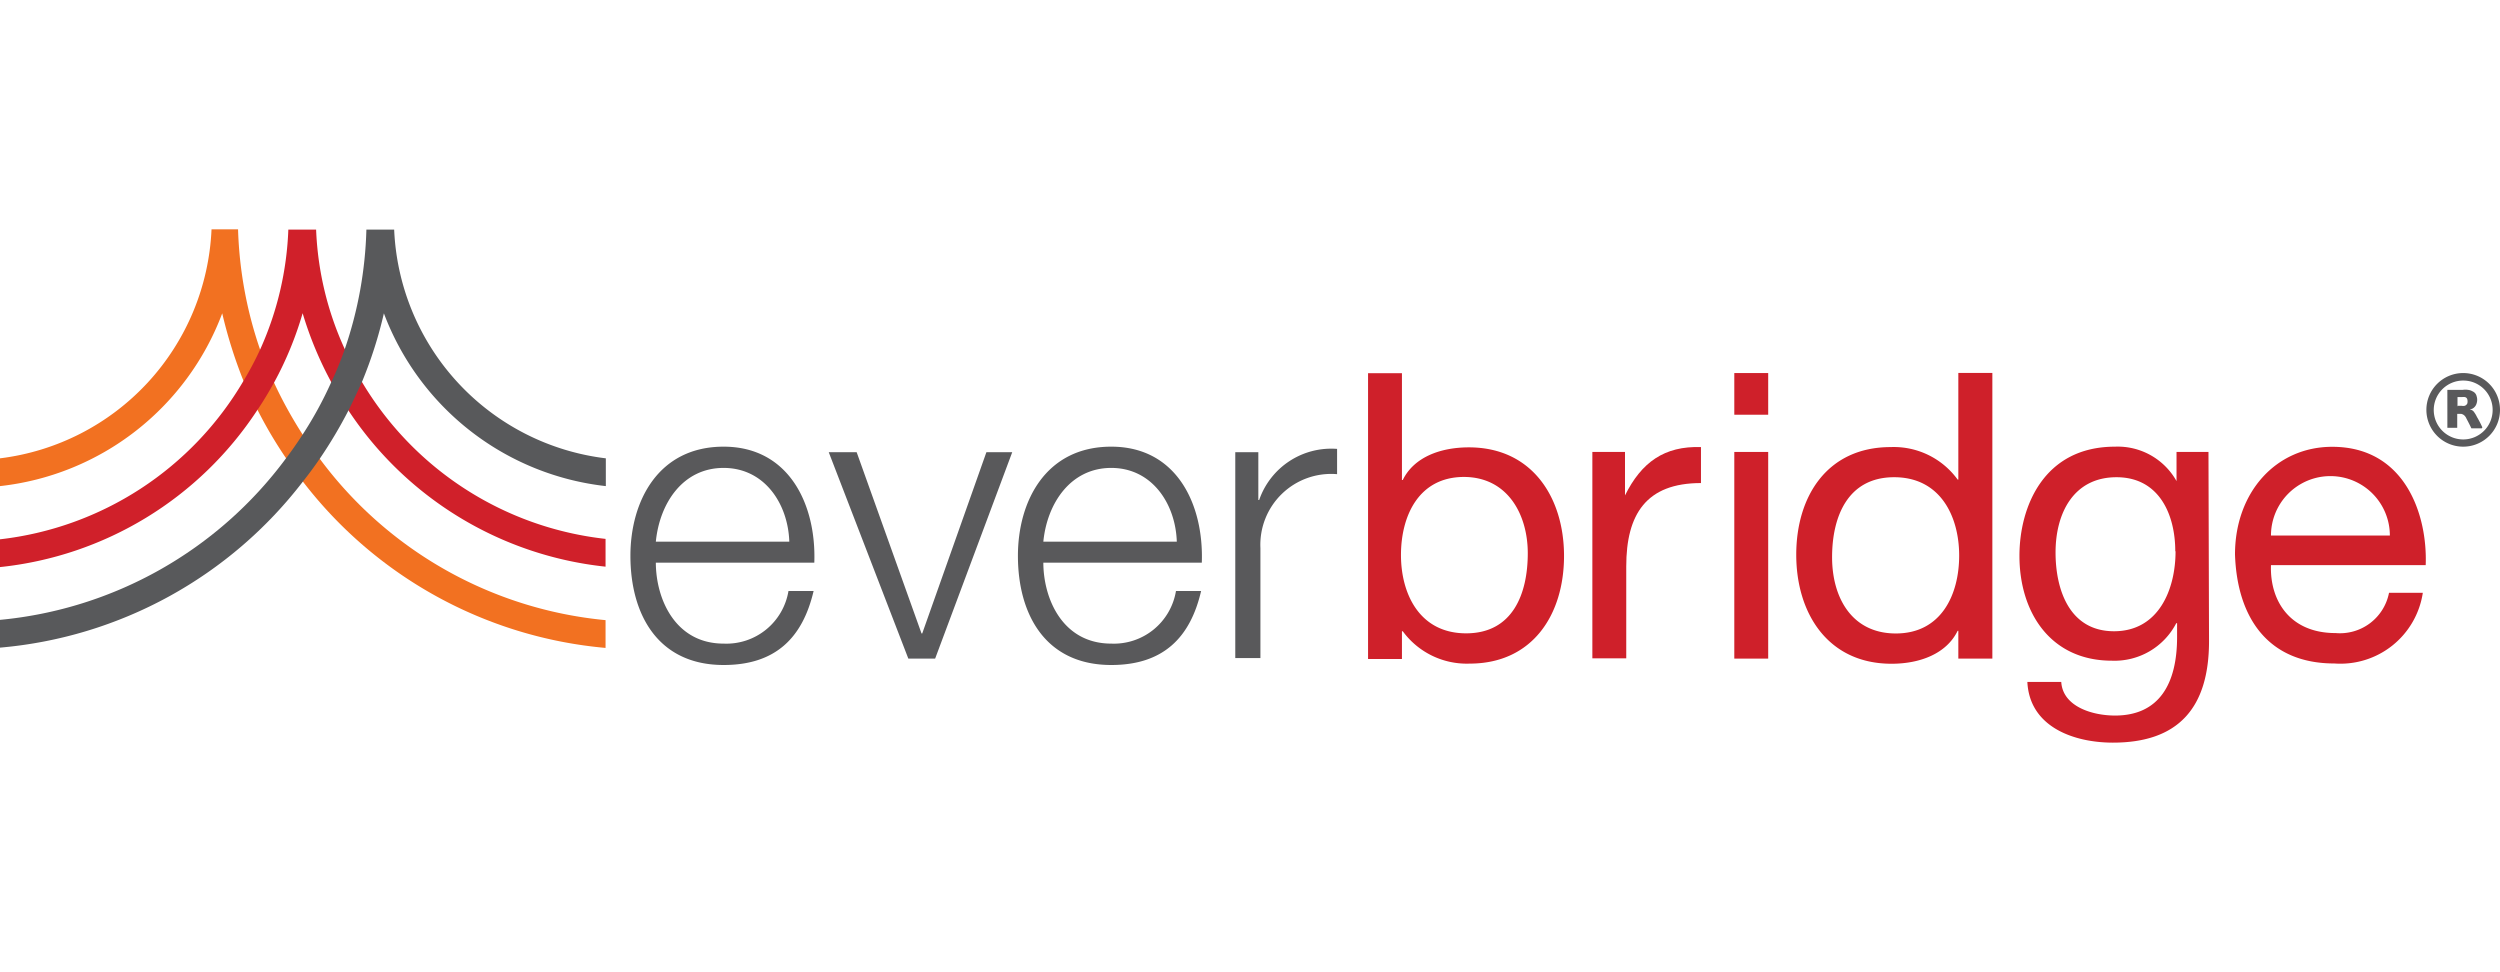<?xml version="1.0" encoding="UTF-8"?> <svg xmlns="http://www.w3.org/2000/svg" id="Art" width="180" height="70" viewBox="0 0 180 70"><path d="M21.79,34.65a30.93,30.93,0,0,0,21.81,12v-2A29,29,0,0,1,23,33l-1.19-1.68a31.27,31.27,0,0,1-2.1-3.81l-1-2.39a29.23,29.23,0,0,1-1.57-8.61H15.23A17.37,17.37,0,0,1,0,33v2A19.36,19.36,0,0,0,16,22.56a33.78,33.78,0,0,0,1.55,4.91l1,2.06a31.4,31.4,0,0,0,2.1,3.54Z" style="fill:#f27121"></path><path d="M25.06,29.51A25.39,25.39,0,0,0,43.6,40.8v-2A23.41,23.41,0,0,1,26,27.4l-1.18-2.27a22.73,22.73,0,0,1-2.06-8.6h-2a23,23,0,0,1-2,8.57,23.05,23.05,0,0,1-1.22,2.31A23.4,23.4,0,0,1,0,38.83v2A25.3,25.3,0,0,0,18.51,29.55c.44-.64.84-1.32,1.22-2a24.93,24.93,0,0,0,2.06-5,26,26,0,0,0,2.08,5Z" style="fill:#d0202a"></path><path d="M28.38,16.53h-2a28.76,28.76,0,0,1-1.55,8.59c-.29.83-.62,1.64-1,2.44a27.36,27.36,0,0,1-2.06,3.76c-.38.58-.78,1.16-1.2,1.71A29,29,0,0,1,0,44.63v2A30.85,30.85,0,0,0,21.81,34.67c.42-.53.82-1.07,1.21-1.64a32.89,32.89,0,0,0,2.07-3.48c.35-.7.68-1.41,1-2.12a31,31,0,0,0,1.55-4.87A19.38,19.38,0,0,0,43.62,35V33A17.34,17.34,0,0,1,28.38,16.53Z" style="fill:#58595b"></path><path d="M177.36,32.16A2.65,2.65,0,1,1,180,29.51a2.65,2.65,0,0,1-2.64,2.65m0-4.76a2.12,2.12,0,1,0,2.11,2.11,2.11,2.11,0,0,0-2.11-2.11" style="fill:#59595b"></path><path d="M178.69,30.84h-.75s0,0,0,0c-.11-.23-.22-.45-.35-.69a.68.68,0,0,0-.14-.22.47.47,0,0,0-.24-.13,2.81,2.81,0,0,0-.29,0h0v1h-.71V28.07h1.11a1.2,1.2,0,0,1,.38,0,.86.86,0,0,1,.33.11.5.5,0,0,1,.29.36.82.82,0,0,1,0,.49.62.62,0,0,1-.32.4.65.65,0,0,0-.17.08h0l.11,0a.47.47,0,0,1,.22.2,1.92,1.92,0,0,1,.18.31,7.55,7.55,0,0,1,.39.75h0m-1.77-1.55h.29a.62.62,0,0,0,.2,0,.32.32,0,0,0,.2-.18.62.62,0,0,0,0-.27.22.22,0,0,0-.18-.18.71.71,0,0,0-.2,0h-.33v.69Z" style="fill:#59595b"></path><path d="M47.22,40.49c0,2.64,1.4,5.85,4.88,5.85a4.53,4.53,0,0,0,4.67-3.79h1.81c-.79,3.37-2.74,5.33-6.48,5.33-4.72,0-6.71-3.63-6.71-7.86,0-3.93,2-7.86,6.71-7.86s6.68,4.17,6.53,8.35H47.22ZM56.83,39c-.09-2.74-1.79-5.31-4.73-5.31S47.49,36.24,47.22,39Z" style="fill:#59595b"></path><polygon points="59.67 32.56 61.68 32.56 66.35 45.61 66.4 45.61 71.02 32.56 72.88 32.56 67.33 47.42 65.4 47.42 59.67 32.56" style="fill:#59595b"></polygon><path d="M75.12,40.49c0,2.64,1.4,5.85,4.89,5.85a4.53,4.53,0,0,0,4.66-3.79h1.81c-.78,3.37-2.74,5.33-6.47,5.33-4.73,0-6.72-3.63-6.72-7.86,0-3.93,2-7.86,6.72-7.86s6.67,4.17,6.52,8.35H75.12ZM84.73,39c-.09-2.74-1.79-5.31-4.72-5.31S75.39,36.24,75.12,39Z" style="fill:#59595b"></path><path d="M88.92,32.56H90.6V36h.06a5.49,5.49,0,0,1,5.61-3.68v1.82a5.1,5.1,0,0,0-5.52,5.32v7.92H88.94V32.56Z" style="fill:#59595b"></path><path d="M98.5,26.87h2.44v7.69H101c.8-1.64,2.7-2.35,4.76-2.35,4.57,0,6.85,3.63,6.85,7.82s-2.24,7.75-6.8,7.75A5.71,5.71,0,0,1,101,45.45h-.06v2H98.5V26.87Zm6.91,7.47c-3.28,0-4.54,2.83-4.54,5.62s1.33,5.64,4.69,5.64S110,42.75,110,39.83c0-2.77-1.44-5.49-4.61-5.49" style="fill:#cf202a"></path><path d="M114.66,32.54H117v3.13H117c1.18-2.38,2.83-3.57,5.47-3.48v2.59c-3.94,0-5.38,2.24-5.38,6v6.62h-2.44V32.54Z" style="fill:#cf202a"></path><path d="M127.31,29.86h-2.44v-3h2.44Zm-2.44,2.68h2.44V47.42h-2.44Z" style="fill:#cf202a"></path><path d="M143.42,47.42H141v-2h-.05c-.8,1.64-2.7,2.37-4.76,2.37-4.58,0-6.86-3.63-6.86-7.85s2.24-7.75,6.8-7.75a5.68,5.68,0,0,1,4.82,2.34H141V26.85h2.45V47.42Zm-6.92-1.81c3.29,0,4.56-2.82,4.56-5.61s-1.33-5.64-4.68-5.64-4.47,2.85-4.47,5.76,1.42,5.49,4.59,5.49" style="fill:#cf202a"></path><path d="M159.05,46.16c0,4.83-2.23,7.31-6.92,7.31-2.79,0-6-1.11-6.16-4.37h2.44c.11,1.78,2.25,2.42,3.87,2.42,3.19,0,4.47-2.3,4.47-5.65v-1h-.06a5,5,0,0,1-4.63,2.7c-4.43,0-6.66-3.48-6.66-7.55,0-3.52,1.74-7.86,6.88-7.86a4.85,4.85,0,0,1,4.43,2.48h0V32.54h2.3Zm-2.43-6.47c0-2.63-1.15-5.33-4.23-5.33S148,36.93,148,39.78c0,2.68,1,5.67,4.21,5.67s4.43-3,4.43-5.76" style="fill:#cf202a"></path><path d="M174.44,42.7a6,6,0,0,1-6.37,5.07c-4.76,0-7-3.29-7.15-7.85,0-4.46,2.94-7.75,7-7.75,5.27,0,6.87,4.93,6.73,8.52H163.51c-.09,2.59,1.39,4.89,4.64,4.89a3.6,3.6,0,0,0,3.86-2.9h2.43Zm-2.37-4.14a4.28,4.28,0,0,0-8.56,0Z" style="fill:#cf202a"></path></svg> 